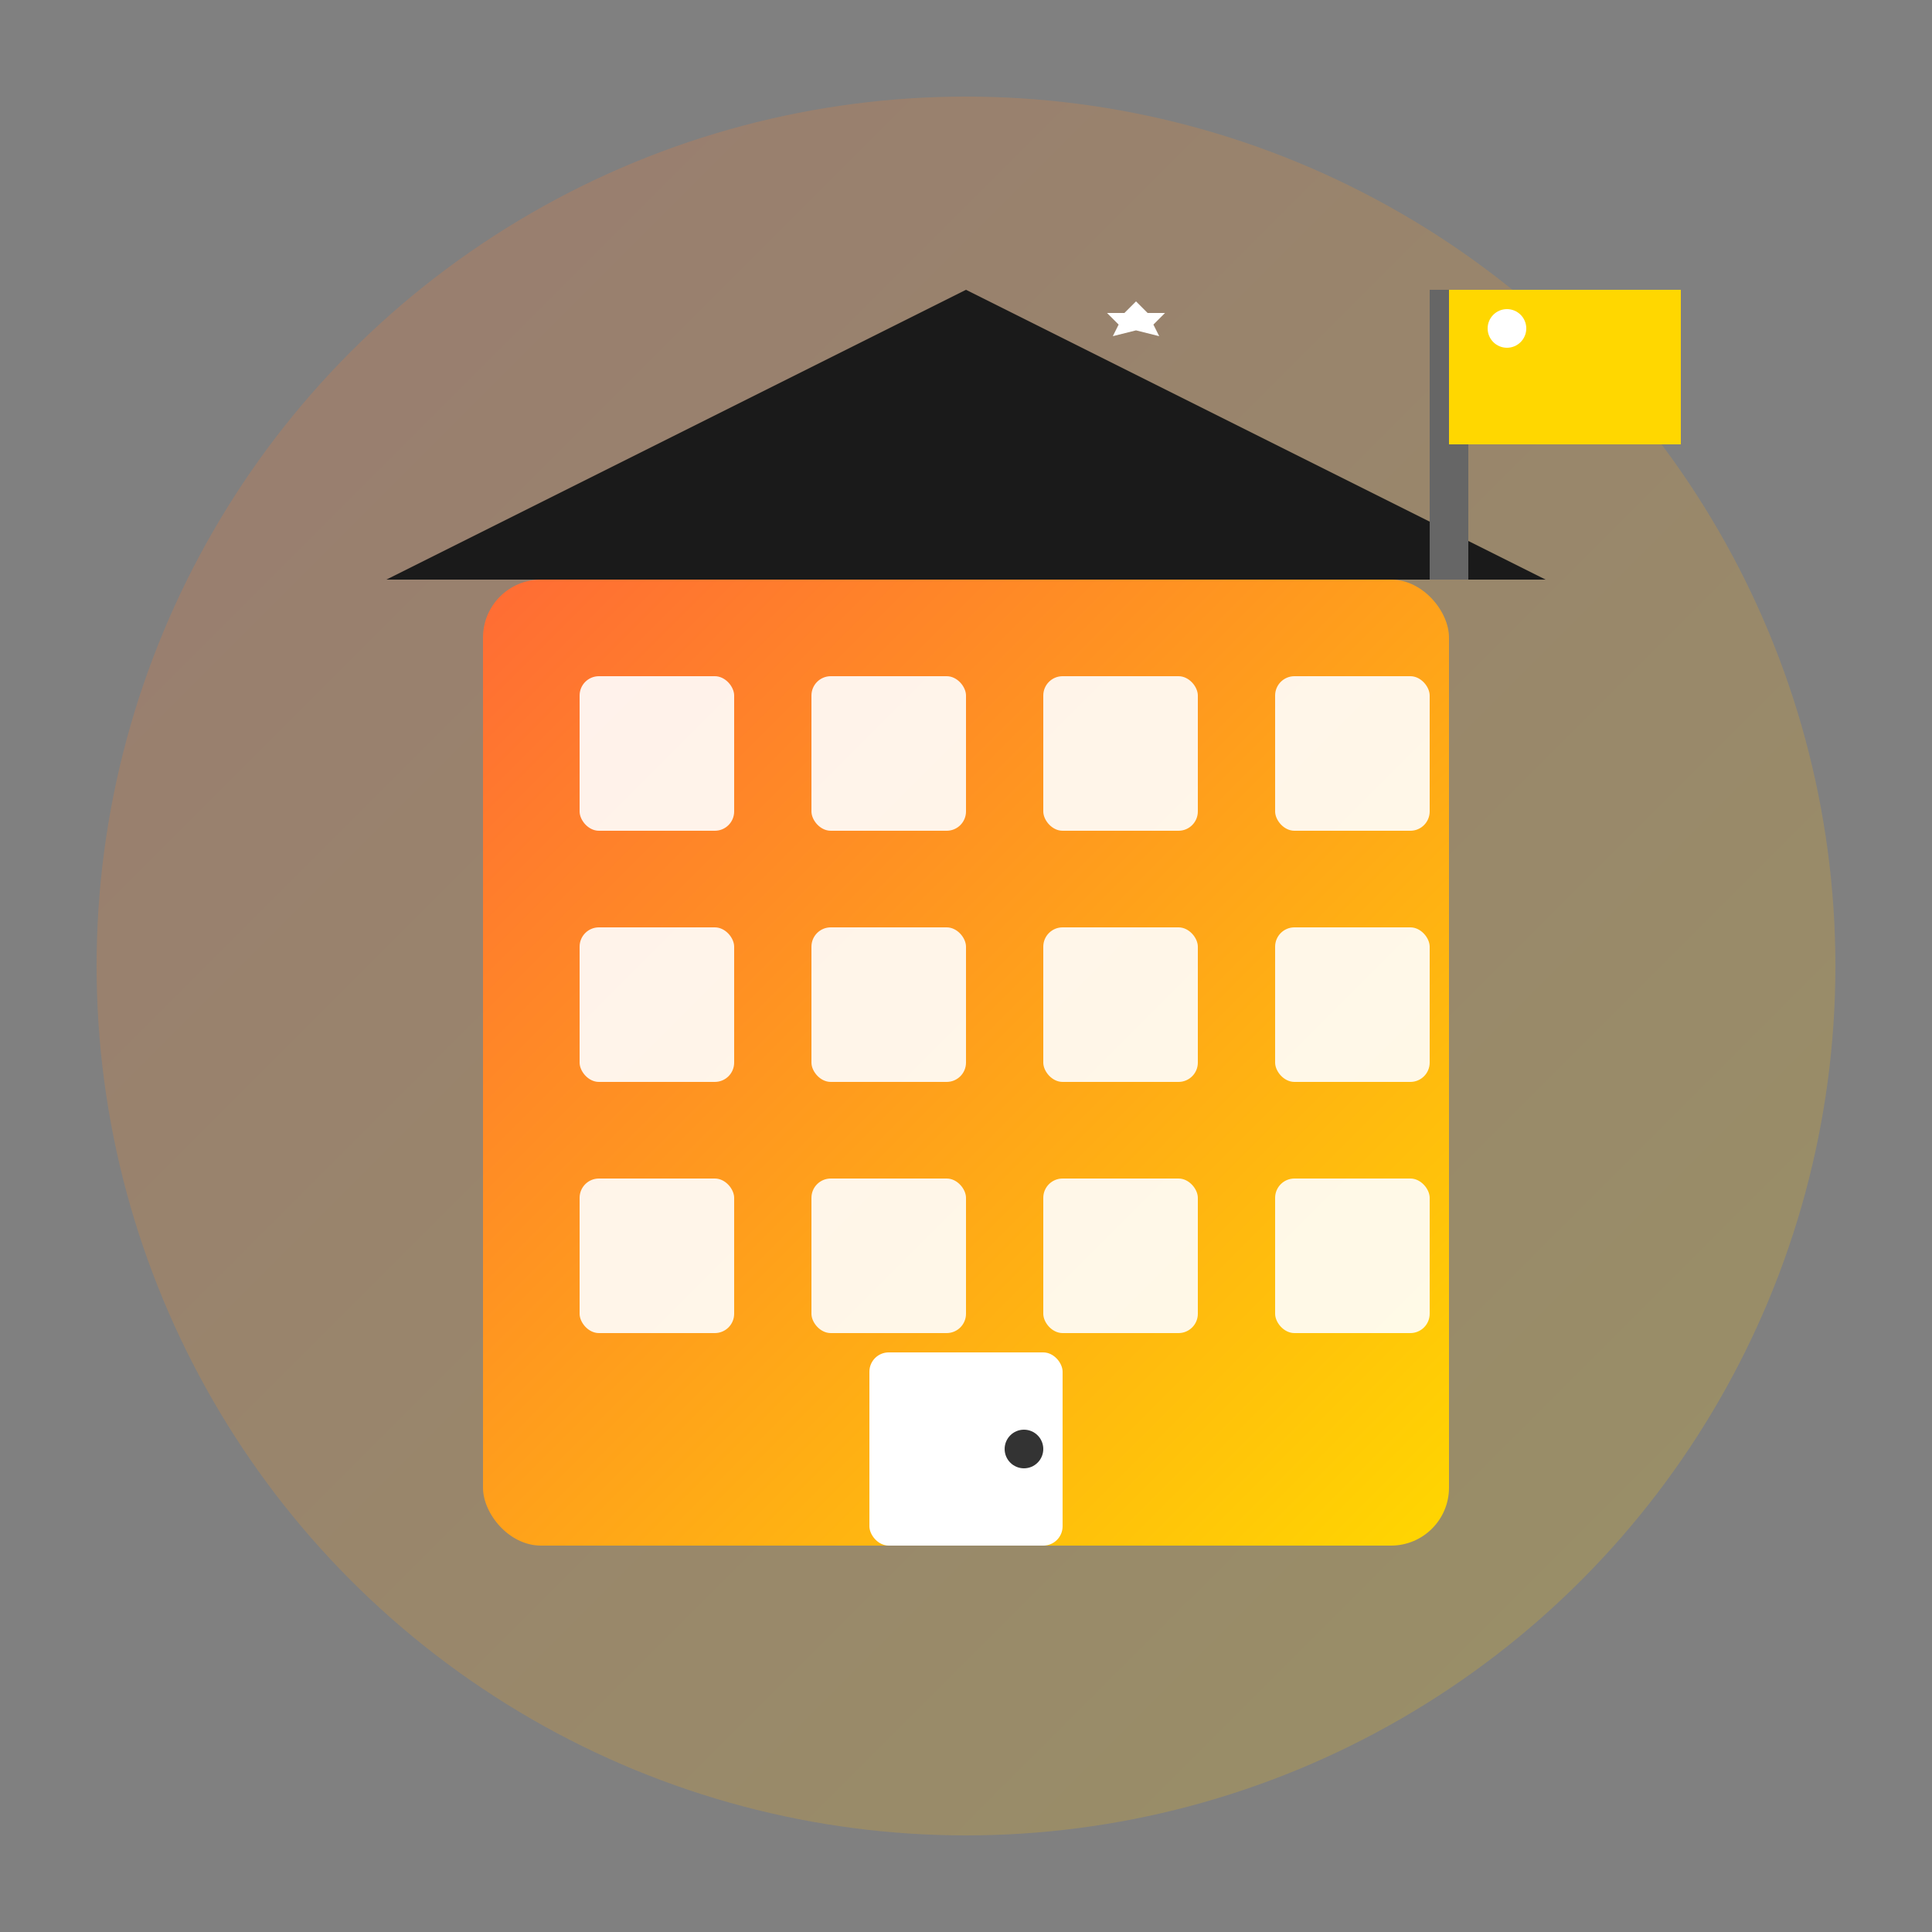 <svg xmlns="http://www.w3.org/2000/svg" viewBox="0 0 100 100" width="100" height="100">
  <rect x="0" y="0" width="100" height="100" fill="#808080" stroke="none"/>
  <defs>
    <linearGradient id="aboutGrad" x1="0%" y1="0%" x2="100%" y2="100%">
      <stop offset="0%" style="stop-color:#ff6b35;stop-opacity:1" />
      <stop offset="100%" style="stop-color:#ffd700;stop-opacity:1" />
    </linearGradient>
  </defs>
  
  <!-- Background circle -->
  <circle cx="50" cy="50" r="45" fill="url(#aboutGrad)" opacity="0.2"/>
  
  <!-- Building/Office -->
  <rect x="25" y="30" width="50" height="50" fill="url(#aboutGrad)" rx="3"/>
  
  <!-- Windows -->
  <rect x="30" y="35" width="8" height="8" fill="white" opacity="0.9" rx="1"/>
  <rect x="42" y="35" width="8" height="8" fill="white" opacity="0.9" rx="1"/>
  <rect x="54" y="35" width="8" height="8" fill="white" opacity="0.9" rx="1"/>
  <rect x="66" y="35" width="8" height="8" fill="white" opacity="0.9" rx="1"/>
  
  <rect x="30" y="48" width="8" height="8" fill="white" opacity="0.9" rx="1"/>
  <rect x="42" y="48" width="8" height="8" fill="white" opacity="0.9" rx="1"/>
  <rect x="54" y="48" width="8" height="8" fill="white" opacity="0.9" rx="1"/>
  <rect x="66" y="48" width="8" height="8" fill="white" opacity="0.9" rx="1"/>
  
  <rect x="30" y="61" width="8" height="8" fill="white" opacity="0.9" rx="1"/>
  <rect x="42" y="61" width="8" height="8" fill="white" opacity="0.9" rx="1"/>
  <rect x="54" y="61" width="8" height="8" fill="white" opacity="0.9" rx="1"/>
  <rect x="66" y="61" width="8" height="8" fill="white" opacity="0.9" rx="1"/>
  
  <!-- Door -->
  <rect x="45" y="70" width="10" height="10" fill="white" rx="1"/>
  <circle cx="53" cy="75" r="1" fill="#333"/>
  
  <!-- Roof -->
  <path d="M20 30 L50 15 L80 30 Z" fill="#1a1a1a"/>
  
  <!-- Flag pole -->
  <line x1="75" y1="15" x2="75" y2="30" stroke="#666" stroke-width="2"/>
  
  <!-- Australian flag -->
  <rect x="75" y="15" width="12" height="8" fill="#ffd700"/>
  <circle cx="78" cy="17" r="1" fill="white"/>
  <path d="M78 16 L79 17 L80.5 17 L79.5 18 L80 19 L78 18.5 L76 19 L76.5 18 L75.5 17 L77 17 Z" 
        fill="white" transform="scale(0.6) translate(20, 10)"/>
</svg>
